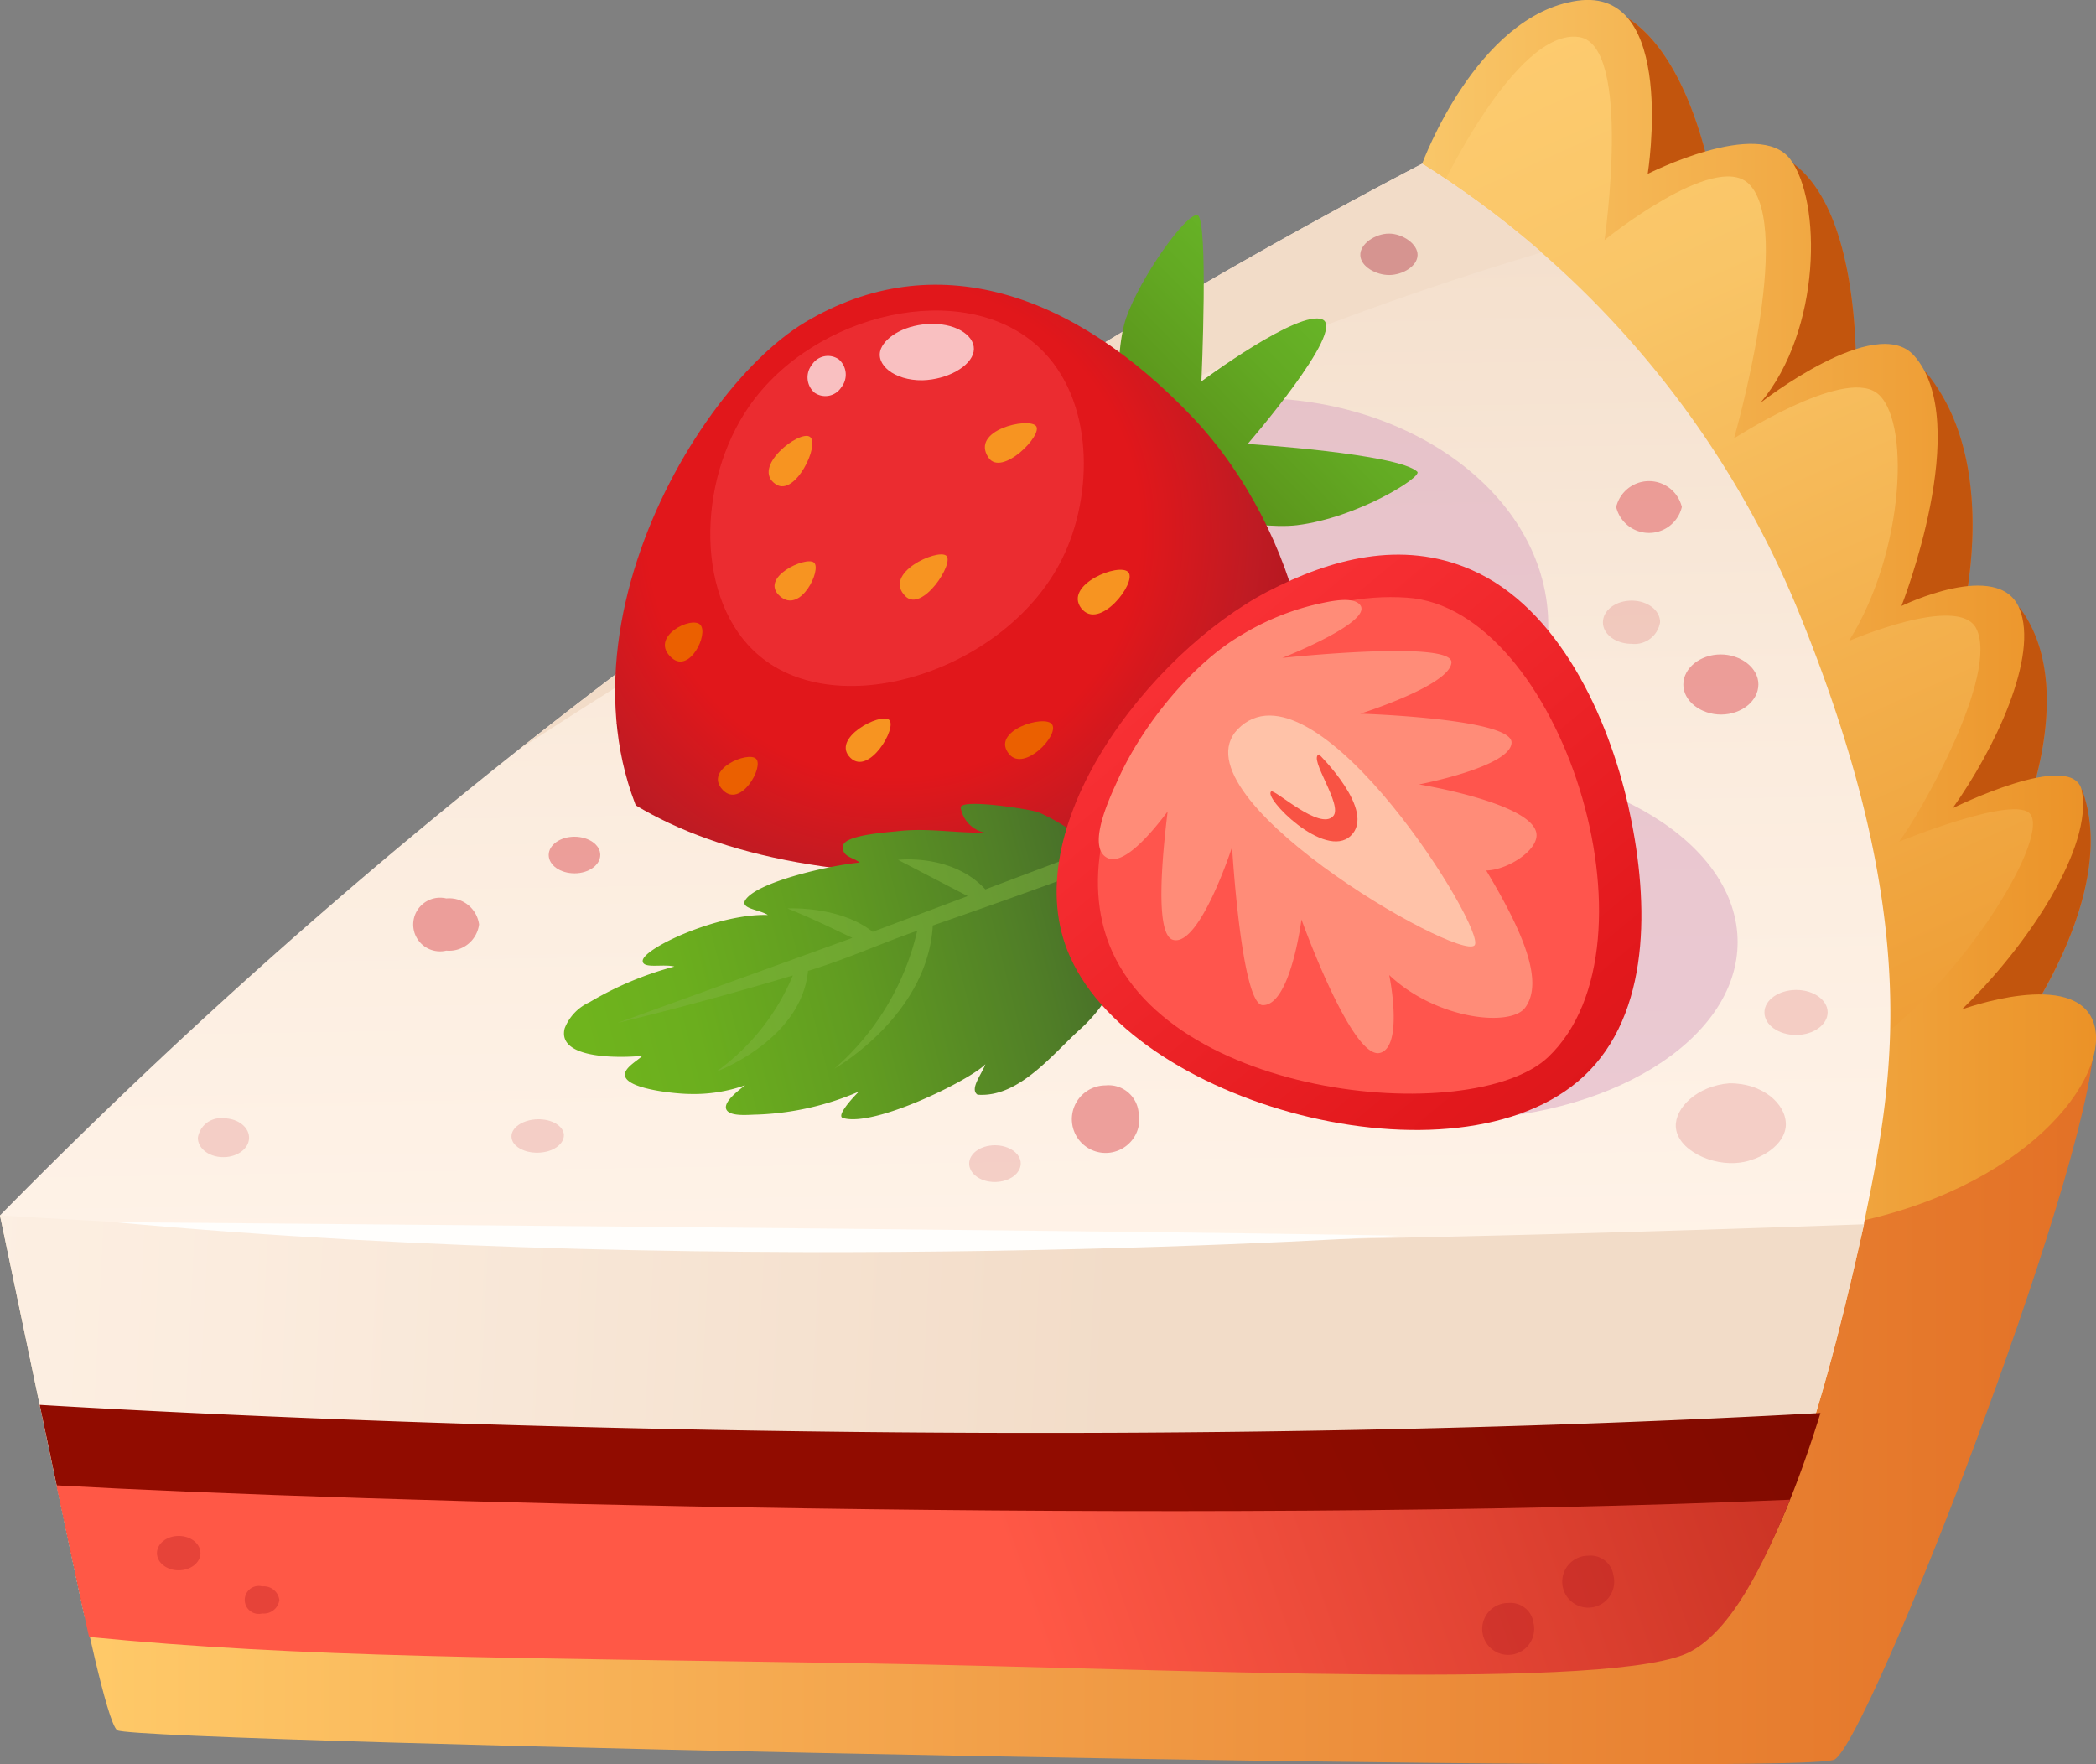 <svg xmlns="http://www.w3.org/2000/svg" xmlns:xlink="http://www.w3.org/1999/xlink" viewBox="0 0 169.49 142.66"><rect x="0" y="0" width="169.49" height="142.66" fill="#808080" stroke="none"/><defs><style>.cls-1{fill:none;}.cls-2{isolation:isolate;}.cls-3{fill:url(#linear-gradient);}.cls-4{fill:#c2550d;}.cls-5{fill:url(#linear-gradient-2);}.cls-6{fill:url(#linear-gradient-3);}.cls-7{fill:url(#linear-gradient-4);}.cls-8{fill:url(#linear-gradient-5);}.cls-9{fill:url(#linear-gradient-6);}.cls-10{fill:url(#linear-gradient-7);}.cls-11{fill:url(#linear-gradient-8);}.cls-12{fill:#d9a3c1;}.cls-12,.cls-23,.cls-28{opacity:0.5;}.cls-13{fill:url(#linear-gradient-9);}.cls-14{fill:#de7d7d;}.cls-14,.cls-18{opacity:0.3;}.cls-15{fill:#cf8282;opacity:0.8;}.cls-16{fill:#e67c7c;}.cls-16,.cls-26{opacity:0.7;}.cls-17{fill:#fffefc;}.cls-18{fill:#ab131d;mix-blend-mode:multiply;}.cls-19{clip-path:url(#clip-path);}.cls-20{fill:url(#linear-gradient-10);}.cls-21{fill:url(#radial-gradient);}.cls-22{fill:#ab1118;}.cls-23{fill:#f74346;}.cls-24{fill:#f79421;}.cls-25{fill:#eb6000;}.cls-26{fill:#fff;}.cls-27{fill:url(#linear-gradient-11);}.cls-28{fill:#80b541;}.cls-29{fill:url(#linear-gradient-12);}.cls-30{fill:#ff554d;}.cls-31{fill:#ff8c78;}.cls-32{fill:#ffc2a8;}.cls-33{fill:#f85344;}</style><linearGradient id="linear-gradient" x1="-1728.59" y1="71.91" x2="-1565.76" y2="71.91" gradientTransform="translate(1735.08)" gradientUnits="userSpaceOnUse"><stop offset="0" stop-color="#ffca69"></stop><stop offset="0.59" stop-color="#ee933f"></stop><stop offset="1" stop-color="#e37126"></stop></linearGradient><linearGradient id="linear-gradient-2" x1="-1621.54" y1="45.14" x2="-1567.35" y2="45.14" gradientTransform="translate(1736.54 -1.54) rotate(-0.21)" gradientUnits="userSpaceOnUse"><stop offset="0.01" stop-color="#f9c668"></stop><stop offset="1" stop-color="#eb9227"></stop></linearGradient><linearGradient id="linear-gradient-3" x1="-1616.54" y1="-8.62" x2="-1568.11" y2="99.67" gradientTransform="translate(1735.08)" gradientUnits="userSpaceOnUse"><stop offset="0.01" stop-color="#ffce73"></stop><stop offset="0.3" stop-color="#f9c567"></stop><stop offset="1" stop-color="#eb9227"></stop></linearGradient><linearGradient id="linear-gradient-4" x1="-1684.38" y1="113.96" x2="-1568.89" y2="113.96" gradientTransform="translate(1735.08)" gradientUnits="userSpaceOnUse"><stop offset="0" stop-color="#ffe5ba"></stop><stop offset="1" stop-color="#fadba8"></stop></linearGradient><linearGradient id="linear-gradient-5" x1="-1716.44" y1="114.05" x2="-1839.37" y2="107.86" gradientTransform="translate(1806.62)" gradientUnits="userSpaceOnUse"><stop offset="0" stop-color="#f2dcc8"></stop><stop offset="0.58" stop-color="#fbecde"></stop><stop offset="1" stop-color="#fff3e8"></stop></linearGradient><linearGradient id="linear-gradient-6" x1="-1715.75" y1="113.53" x2="-1623.91" y2="70.63" gradientTransform="translate(1806.62)" gradientUnits="userSpaceOnUse"><stop offset="0" stop-color="#910c00"></stop><stop offset="1" stop-color="#700a00"></stop></linearGradient><linearGradient id="linear-gradient-7" x1="-1646.1" y1="95.2" x2="-1783.9" y2="143.75" gradientTransform="translate(1806.62)" gradientUnits="userSpaceOnUse"><stop offset="0" stop-color="#b72618"></stop><stop offset="0.58" stop-color="#ff5846"></stop><stop offset="1" stop-color="#ff5846"></stop></linearGradient><linearGradient id="linear-gradient-8" x1="-1659.96" y1="7.66" x2="-1658.45" y2="102.59" gradientTransform="translate(1735.08)" xlink:href="#linear-gradient-5"></linearGradient><linearGradient id="linear-gradient-9" x1="-1693.1" y1="36.91" x2="-1610.41" y2="36.91" gradientTransform="translate(1735.08)" gradientUnits="userSpaceOnUse"><stop offset="0" stop-color="#f2dcc8"></stop><stop offset="1" stop-color="#f2dcc8"></stop></linearGradient><clipPath id="clip-path"><path class="cls-1" d="M96.59,13.77c-32.34-15.29-52,28.94-51.35,45.11a26.47,26.47,0,0,0,2.92,4.42c-.07-.21-.15-.43-.22-.65,5.56,4.71,14.32,7.88,27.87,8.11s25.12-3.49,31-7.1A36.89,36.89,0,0,0,111,57.82S128.92,29.06,96.59,13.77Z"></path></clipPath><linearGradient id="linear-gradient-10" x1="-1389.96" y1="17.71" x2="-1410.21" y2="36.41" gradientTransform="translate(1497.45 -36.32) rotate(-1.79)" gradientUnits="userSpaceOnUse"><stop offset="0" stop-color="#68b728"></stop><stop offset="0.28" stop-color="#63aa23"></stop><stop offset="0.8" stop-color="#578917"></stop><stop offset="1" stop-color="#527a11"></stop></linearGradient><radialGradient id="radial-gradient" cx="-1376.91" cy="368.85" r="41.13" gradientTransform="matrix(0.74, 0.51, -0.51, 0.74, 1279.3, 472.11)" gradientUnits="userSpaceOnUse"><stop offset="0.54" stop-color="#e1171b"></stop><stop offset="0.79" stop-color="#bf1b23"></stop><stop offset="1" stop-color="#ab131d"></stop></radialGradient><linearGradient id="linear-gradient-11" x1="-1905.61" y1="-1300.84" x2="-1867.75" y2="-1331.36" gradientTransform="matrix(0.58, -0.76, -0.78, -0.61, 140.42, -2147.75)" gradientUnits="userSpaceOnUse"><stop offset="0" stop-color="#6fb41d"></stop><stop offset="0.19" stop-color="#6bae1e"></stop><stop offset="0.46" stop-color="#619c21"></stop><stop offset="0.78" stop-color="#507e27"></stop><stop offset="1" stop-color="#42652b"></stop></linearGradient><linearGradient id="linear-gradient-12" x1="-1806.45" y1="-713.69" x2="-1786.18" y2="-635.24" gradientTransform="translate(2026.26 -78.96) rotate(-25.15)" gradientUnits="userSpaceOnUse"><stop offset="0" stop-color="#ff383c"></stop><stop offset="0.68" stop-color="#e2181c"></stop><stop offset="1" stop-color="#cc1519"></stop></linearGradient></defs><title>6Asset 7</title><g class="cls-2"><g id="Layer_2" data-name="Layer 2"><g id="Layer_1-2" data-name="Layer 1"><path class="cls-3" d="M6.49,128.75s2.17,10.69,3,11.17c1.67,1,136.12,3.74,138.84,2.37s20.58-47.28,21-58l-6.58-.2s8.81-11.61,5.6-20.22l-4.76,2.28s4.5-10.68-.29-17l-5,2.29s4-13.41-2.58-21.33l-5.67,1.38s.85-15.44-6-18.82l-5.44,3S137,4.31,131.11,1.16Z"></path><path class="cls-4" d="M81.67,58.34A101.67,101.67,0,0,0,96.45,73a136.11,136.11,0,0,0,25.8,14.61,79.82,79.82,0,0,0,14.43,4.56,41.37,41.37,0,0,0,5,0,47.82,47.82,0,0,0,7-2.09c4.77-2.13,9.49-4.39,14.33-6.38,1.43-2,8.22-12.13,5.34-19.86l-4.76,2.28s4.5-10.68-.29-17l-5,2.29s4-13.41-2.58-21.33l-5.67,1.38s.85-15.44-6-18.82l-5.44,3S137,4.31,131.11,1.16L79,54.49C79.87,55.79,80.75,57.08,81.67,58.34Z"></path><path class="cls-5" d="M115,13.24s4.39-12,12.53-13.18,5.71,14,5.71,14,9-4.56,11.53-1.18,2.54,13.79-2.41,19.69c0,0,9.33-7.31,12.42-3.81C159.6,34.2,153.76,49,153.76,49s7.86-3.83,9.53.19c1.61,3.85-2,11.4-5.39,16.16,0,0,9.75-4.83,10.44-1.42.92,4.52-4.29,12.48-9.7,17.7,0,0,9.23-3.39,10.68,1.14,1.38,4.3-5.45,13.53-20.41,16.28Z"></path><path class="cls-6" d="M149.85,85.45c8.1-4.9,15.87-17.39,14.35-19.59-1.16-1.68-10.64,2.2-10.64,2.2,1.69-2.2,8.11-13.51,6.25-17.23-1.42-2.84-10.3,1-10.3,1,4.56-7.26,5-18.15,2.2-20.09s-11.49,3.71-11.49,3.71,4.9-17,1.18-20.6c-2.77-2.64-11.65,4.56-11.65,4.56S132,3.71,127.72,3c-5.18-.83-11.48,12.83-11.48,12.83s1,2.72,2.63,7.06l7.07,17.92C134.16,60.81,144.74,88.54,149.85,85.45Z"></path><path class="cls-7" d="M0,98.28S6,127,6.85,130.77c8.73,2,34.52,2.4,63,2.59,30.57.21,59.72,3.34,66.74-.32s11.65-22.88,14.13-34C151.34,90.93,33,91.61,0,98.28Z"></path><path class="cls-8" d="M0,98.28S6,127,6.85,130.77c8.73,2,34.52,2.4,63,2.59,30.57.21,59.72,3.34,66.74-.32s11.65-22.88,14.13-34C151.34,90.93,33,91.61,0,98.28Z"></path><path class="cls-9" d="M147.21,114.26c-62.29,3.42-124.46.51-144-.66,1.58,7.5,3.23,15.32,3.65,17.17a86.49,86.49,0,0,0,12.74,1.46l3.52.2,3.71.17H27l4,.14,4.33.13c3.64.1,7.49.18,11.5.24,7.27.12,15.06.19,23.07.24,30.57.21,59.72,3.34,66.74-.32C141.1,130.69,144.61,122.66,147.21,114.26Z"></path><path class="cls-10" d="M144.75,121.27c-48.59,2.09-116.5.17-140.18-1.16,1.07,5,2.33,10.94,2.63,12.26,17.15,1.69,34,1.67,62.51,2.13,25.54.42,61.35,2.31,67.09-1C140,131.72,142.51,126.79,144.75,121.27Z"></path><path class="cls-11" d="M115,13.24a77.51,77.51,0,0,1,30.35,36C155.81,74.79,153,87.79,150.71,99,95.24,101,48.09,101.2,0,98.28A453.58,453.58,0,0,1,54.34,51.14,466.71,466.71,0,0,1,115,13.24Z"></path><ellipse class="cls-12" cx="101.37" cy="50.58" rx="23.83" ry="18.4"></ellipse><ellipse class="cls-12" cx="117.17" cy="76.18" rx="23.34" ry="14.38"></ellipse><path class="cls-13" d="M124.67,20.41A76.62,76.62,0,0,0,115,13.24a466.71,466.71,0,0,0-60.7,37.9Q47.9,55.88,42,60.58C73.13,40.27,98.13,28.33,124.67,20.41Z"></path><path class="cls-14" d="M139.83,87.6c-2.62.21-4.38,2-4.32,3.49.09,1.9,2.94,3.23,5.2,2.92,1.65-.22,3.69-1.42,3.7-3.09S142.5,87.56,139.83,87.6Z"></path><path class="cls-15" d="M112.32,18.89c-1.11,0-2.36.83-2.32,1.76s1.3,1.6,2.35,1.59,2.25-.69,2.28-1.6S113.42,18.89,112.32,18.89Z"></path><path class="cls-16" d="M142.19,55.34c0,1.34-1.36,2.43-3,2.44s-3.07-1.08-3.07-2.42,1.36-2.43,3-2.44S142.19,54,142.19,55.34Z"></path><path class="cls-14" d="M78.35,44.83a2.73,2.73,0,0,1-5.31,0,2.73,2.73,0,0,1,5.31,0Z"></path><path class="cls-14" d="M45.6,91.79c0,.75-.9,1.39-2.07,1.42s-2.14-.53-2.17-1.28.91-1.38,2.08-1.42S45.58,91.05,45.6,91.79Z"></path><path class="cls-16" d="M48.54,69.13c0,.82-.93,1.49-2.08,1.49s-2.08-.65-2.09-1.47.93-1.49,2.08-1.49S48.54,68.31,48.54,69.13Z"></path><path class="cls-14" d="M82.54,94.08c0,.82-.92,1.49-2.08,1.5s-2.08-.66-2.09-1.48.93-1.49,2.08-1.49S82.54,93.27,82.54,94.08Z"></path><path class="cls-14" d="M147.79,81.86c0,1-1.14,1.83-2.55,1.83s-2.55-.8-2.56-1.81,1.14-1.82,2.55-1.83S147.79,80.86,147.79,81.86Z"></path><path class="cls-14" d="M134.24,50.31a2.09,2.09,0,0,1-2.31,1.75c-1.27,0-2.31-.77-2.31-1.73s1-1.75,2.3-1.76S134.24,49.35,134.24,50.31Z"></path><path class="cls-16" d="M73.13,50.13c0,.82-.93,1.48-2.08,1.49S69,51,69,50.14s.93-1.49,2.08-1.49S73.13,49.31,73.13,50.13Z"></path><path class="cls-14" d="M20.14,92c0,.86-.92,1.57-2.08,1.57S16,92.87,16,92a1.88,1.88,0,0,1,2.08-1.57C19.2,90.43,20.14,91.12,20.14,92Z"></path><path class="cls-16" d="M38.74,74.75a2.44,2.44,0,0,1-2.65,2.12,2.17,2.17,0,1,1,0-4.22A2.44,2.44,0,0,1,38.74,74.75Z"></path><path class="cls-16" d="M136,41a2.73,2.73,0,0,1-5.31,0A2.73,2.73,0,0,1,136,41Z"></path><path class="cls-16" d="M92.06,89.87a2.73,2.73,0,1,1-2.66-2.1A2.43,2.43,0,0,1,92.06,89.87Z"></path><path class="cls-17" d="M9.28,98.83s76.41.6,103.9,1.09C113.18,99.92,60,103.55,9.28,98.83Z"></path><path class="cls-18" d="M130.47,127.41a2.1,2.1,0,1,1-2.05-1.61A1.87,1.87,0,0,1,130.47,127.41Z"></path><path class="cls-18" d="M124,131.23a2.1,2.1,0,1,1-2-1.61A1.86,1.86,0,0,1,124,131.23Z"></path><ellipse class="cls-18" cx="14.45" cy="125.59" rx="1.76" ry="1.39"></ellipse><path class="cls-18" d="M22.59,129.38a1.27,1.27,0,0,1-1.39,1.09,1.13,1.13,0,1,1,0-2.19A1.27,1.27,0,0,1,22.59,129.38Z"></path><g class="cls-19"><path id="_Path_" data-name="&lt;Path&gt;" class="cls-20" d="M90.51,37.25s-.58-8.31.56-11.56,4.8-8.4,5.74-8.3.34,13.45.34,13.45,7.9-5.87,9.8-5-6.06,10.06-6.06,10.06,12.21.78,13.72,2.25c.42.4-4.8,3.71-9.73,4.32-3.55.43-11.6-1.47-11.6-1.47Z"></path><g id="_Group_" data-name="&lt;Group&gt;"><g id="_Group_2" data-name="&lt;Group&gt;"><path id="_Path_2" data-name="&lt;Path&gt;" class="cls-21" d="M96.44,33.75C86.85,23.64,75.58,19.8,65.1,26.06c-9.76,5.84-23.31,30.13-9.42,46.09,13,15,38.4,6.28,47.21-5.44C109.14,58.4,105,42.76,96.44,33.75Z"></path><path class="cls-22" d="M49.87,58.42a7.18,7.18,0,0,0,.24,1A2.44,2.44,0,0,0,49.87,58.42Z"></path><path class="cls-23" d="M84,28.07c-6.09-5.63-18.14-2.77-23.39,4.74C56.29,39,56.23,48.66,61.37,53c6.57,5.59,20.11,1.14,24.53-7.84C88.43,40.05,88.53,32.29,84,28.07Z"></path><path id="_Path_3" data-name="&lt;Path&gt;" class="cls-24" d="M73.22,48.22c1.36,1.34,4-2.72,3.29-3.29S71.33,46.35,73.22,48.22Z"></path><path id="_Path_4" data-name="&lt;Path&gt;" class="cls-24" d="M79.93,37c1.07,1.6,4.46-1.85,3.84-2.56S78.44,34.78,79.93,37Z"></path><path id="_Path_5" data-name="&lt;Path&gt;" class="cls-24" d="M62.75,39.17c1.56,1,3.57-3.22,2.75-3.84S60.66,37.81,62.75,39.17Z"></path><g id="_Group_3" data-name="&lt;Group&gt;"><path id="_Path_6" data-name="&lt;Path&gt;" class="cls-25" d="M97.91,60.18c1.63,1.14,3.66-3.74,2.76-4.35S96.06,58.89,97.91,60.18Z"></path></g><g id="_Group_4" data-name="&lt;Group&gt;"><path id="_Path_7" data-name="&lt;Path&gt;" class="cls-24" d="M87.43,49.18c1.46,1.9,4.54-2.1,3.81-2.91S86,47.29,87.43,49.18Z"></path></g><g id="_Group_5" data-name="&lt;Group&gt;"><path id="_Path_8" data-name="&lt;Path&gt;" class="cls-25" d="M81.62,61c1.21,1.4,4-1.5,3.47-2.4S80,59.11,81.62,61Z"></path></g><g id="_Group_6" data-name="&lt;Group&gt;"><path id="_Path_9" data-name="&lt;Path&gt;" class="cls-25" d="M54.32,53.2c1.44,1.27,3-1.93,2.31-2.68S52.42,51.52,54.32,53.2Z"></path></g><g id="_Group_7" data-name="&lt;Group&gt;"><path id="_Path_10" data-name="&lt;Path&gt;" class="cls-24" d="M68.78,61.29c1.5,1.44,3.79-2.46,3.12-3.08S67.12,59.7,68.78,61.29Z"></path></g><g id="_Group_8" data-name="&lt;Group&gt;"><path id="_Path_11" data-name="&lt;Path&gt;" class="cls-25" d="M58.45,63.88c1.44,1.5,3.34-1.87,2.69-2.52S56.86,62.22,58.45,63.88Z"></path></g><g id="_Group_9" data-name="&lt;Group&gt;"><path id="_Path_12" data-name="&lt;Path&gt;" class="cls-24" d="M63.08,48.22c1.67,1.45,3.39-2.19,2.74-2.73S61.34,46.71,63.08,48.22Z"></path></g></g><path id="_Path_13" data-name="&lt;Path&gt;" class="cls-26" d="M78.73,28.44c.22-1.16-1.22-2.26-3.34-2.25s-3.73,1-4.15,2c-.52,1.27,1.06,2.59,3.36,2.56C76.63,30.69,78.51,29.62,78.73,28.44Z"></path></g><path class="cls-26" d="M67.83,29.06a1.64,1.64,0,0,1,.2,2.26,1.53,1.53,0,0,1-2.17.43,1.64,1.64,0,0,1-.2-2.26A1.53,1.53,0,0,1,67.83,29.06Z"></path></g><path class="cls-27" d="M89.63,80.47a12.34,12.34,0,0,1-2.2,2.68c-2.25,2-5,5.63-8.38,5.37-.67-.44.33-1.64.63-2.46-1.23,1.27-9,5.13-11.53,4.34-.51-.18.69-1.52,1.3-2.13a22.73,22.73,0,0,1-8.28,1.86c-.56,0-2.18.2-2.44-.43s1.11-1.61,1.52-1.94a12.41,12.41,0,0,1-4.5.7c-.89,0-4.91-.34-5.2-1.43-.18-.64,1-1.25,1.39-1.65-1.48.15-6.93.37-6.28-2.22a3.85,3.85,0,0,1,2-2.11,26.94,26.94,0,0,1,6.87-2.89c-.9-.24-2.56.21-2.56-.46,0-1,6.11-3.85,10.12-3.71-.67-.45-2.31-.5-1.8-1.24,1-1.47,6.95-2.8,9.23-3-.56-.45-1.46-.45-1.35-1.35s3.78-1.11,4.34-1.18c2.45-.3,4.68.15,7.11.11a2.49,2.49,0,0,1-1.93-2c-.14-.82,5.77.14,6.28.35a15.85,15.85,0,0,1,5.6,4.16c1.82,2.11,2.57,3.69,1.87,6.4A15.48,15.48,0,0,1,89.63,80.47Z"></path><path class="cls-28" d="M91.45,67.48,79.68,71.92C77,69,72.62,69.53,72.62,69.53l5.63,2.93-7.68,2.89c-2.7-2.13-6.89-1.89-6.89-1.89,2.46,1,4,1.81,5.25,2.38l-19,6.88c5.08-1.23,9.83-2.54,14.18-3.84a18.11,18.11,0,0,1-6.19,7.78s6.87-2.53,7.42-8.15c3.27-1,6.08-2.3,8.83-3.24a21.08,21.08,0,0,1-6.69,11.14S75,82.15,75.43,74.84c9.78-3.39,16.09-5.8,16.87-6.1Z"></path><path id="_Path_14" data-name="&lt;Path&gt;" class="cls-29" d="M118.94,46.06c-5.63-2.44-11.37-.85-16.41,1.76-9.57,5-20.63,19.23-16,29.55,5.47,12.33,32.31,19.21,42,9.21,5.14-5.33,4.73-14.36,3.13-21.44S126.07,49.15,118.94,46.06Z"></path><path id="_Path_15" data-name="&lt;Path&gt;" class="cls-30" d="M113.78,48.33c-14.47-1-27.76,14.91-24.5,26.8,3.77,13.74,29.77,16.17,35.91,10.35C134.81,76.35,126.14,49.15,113.78,48.33Z"></path><path class="cls-31" d="M124.25,67.51c-.07-2.54-9.5-4.08-9.5-4.08s7.43-1.42,7.48-3.38S110,57.71,110,57.71s7.23-2.27,7.37-4.13-13.68-.38-13.68-.38S111,50.33,110,48.94c-.57-.79-2.67-.26-3.4-.11a20.78,20.78,0,0,0-6.41,2.64c-3.72,2.22-7.78,7.07-9.8,11.6-.49,1.09-2.58,5.34-.89,6.28,1.33.74,3.62-2,4.92-3.73-.49,4-1,10,.44,10.38,2.14.6,4.77-7.5,4.77-7.5s.75,12.72,2.47,12.78c2.26.07,3.14-6.93,3.14-6.93s4.09,11.41,6.36,10.79c1.52-.41,1.15-4.16.74-6.29,3.82,3.61,9.85,4.23,11,2.62,1.51-2.08-.14-6.06-3.16-11.08C121.82,70.37,124.29,68.84,124.25,67.51Z"></path><path id="_Path_16" data-name="&lt;Path&gt;" class="cls-32" d="M100.36,58.71c6.32-5.39,19.91,16.58,18.88,17.73C118,77.82,94.1,64,100.36,58.71Z"></path><path id="_Path_17" data-name="&lt;Path&gt;" class="cls-33" d="M106.66,61s4.67,4.58,2.57,6.58-7.16-3.15-6.43-3.58c.31-.18,3.92,3.18,5,2C108.65,65.13,105.75,61.28,106.66,61Z"></path></g></g></g></svg>